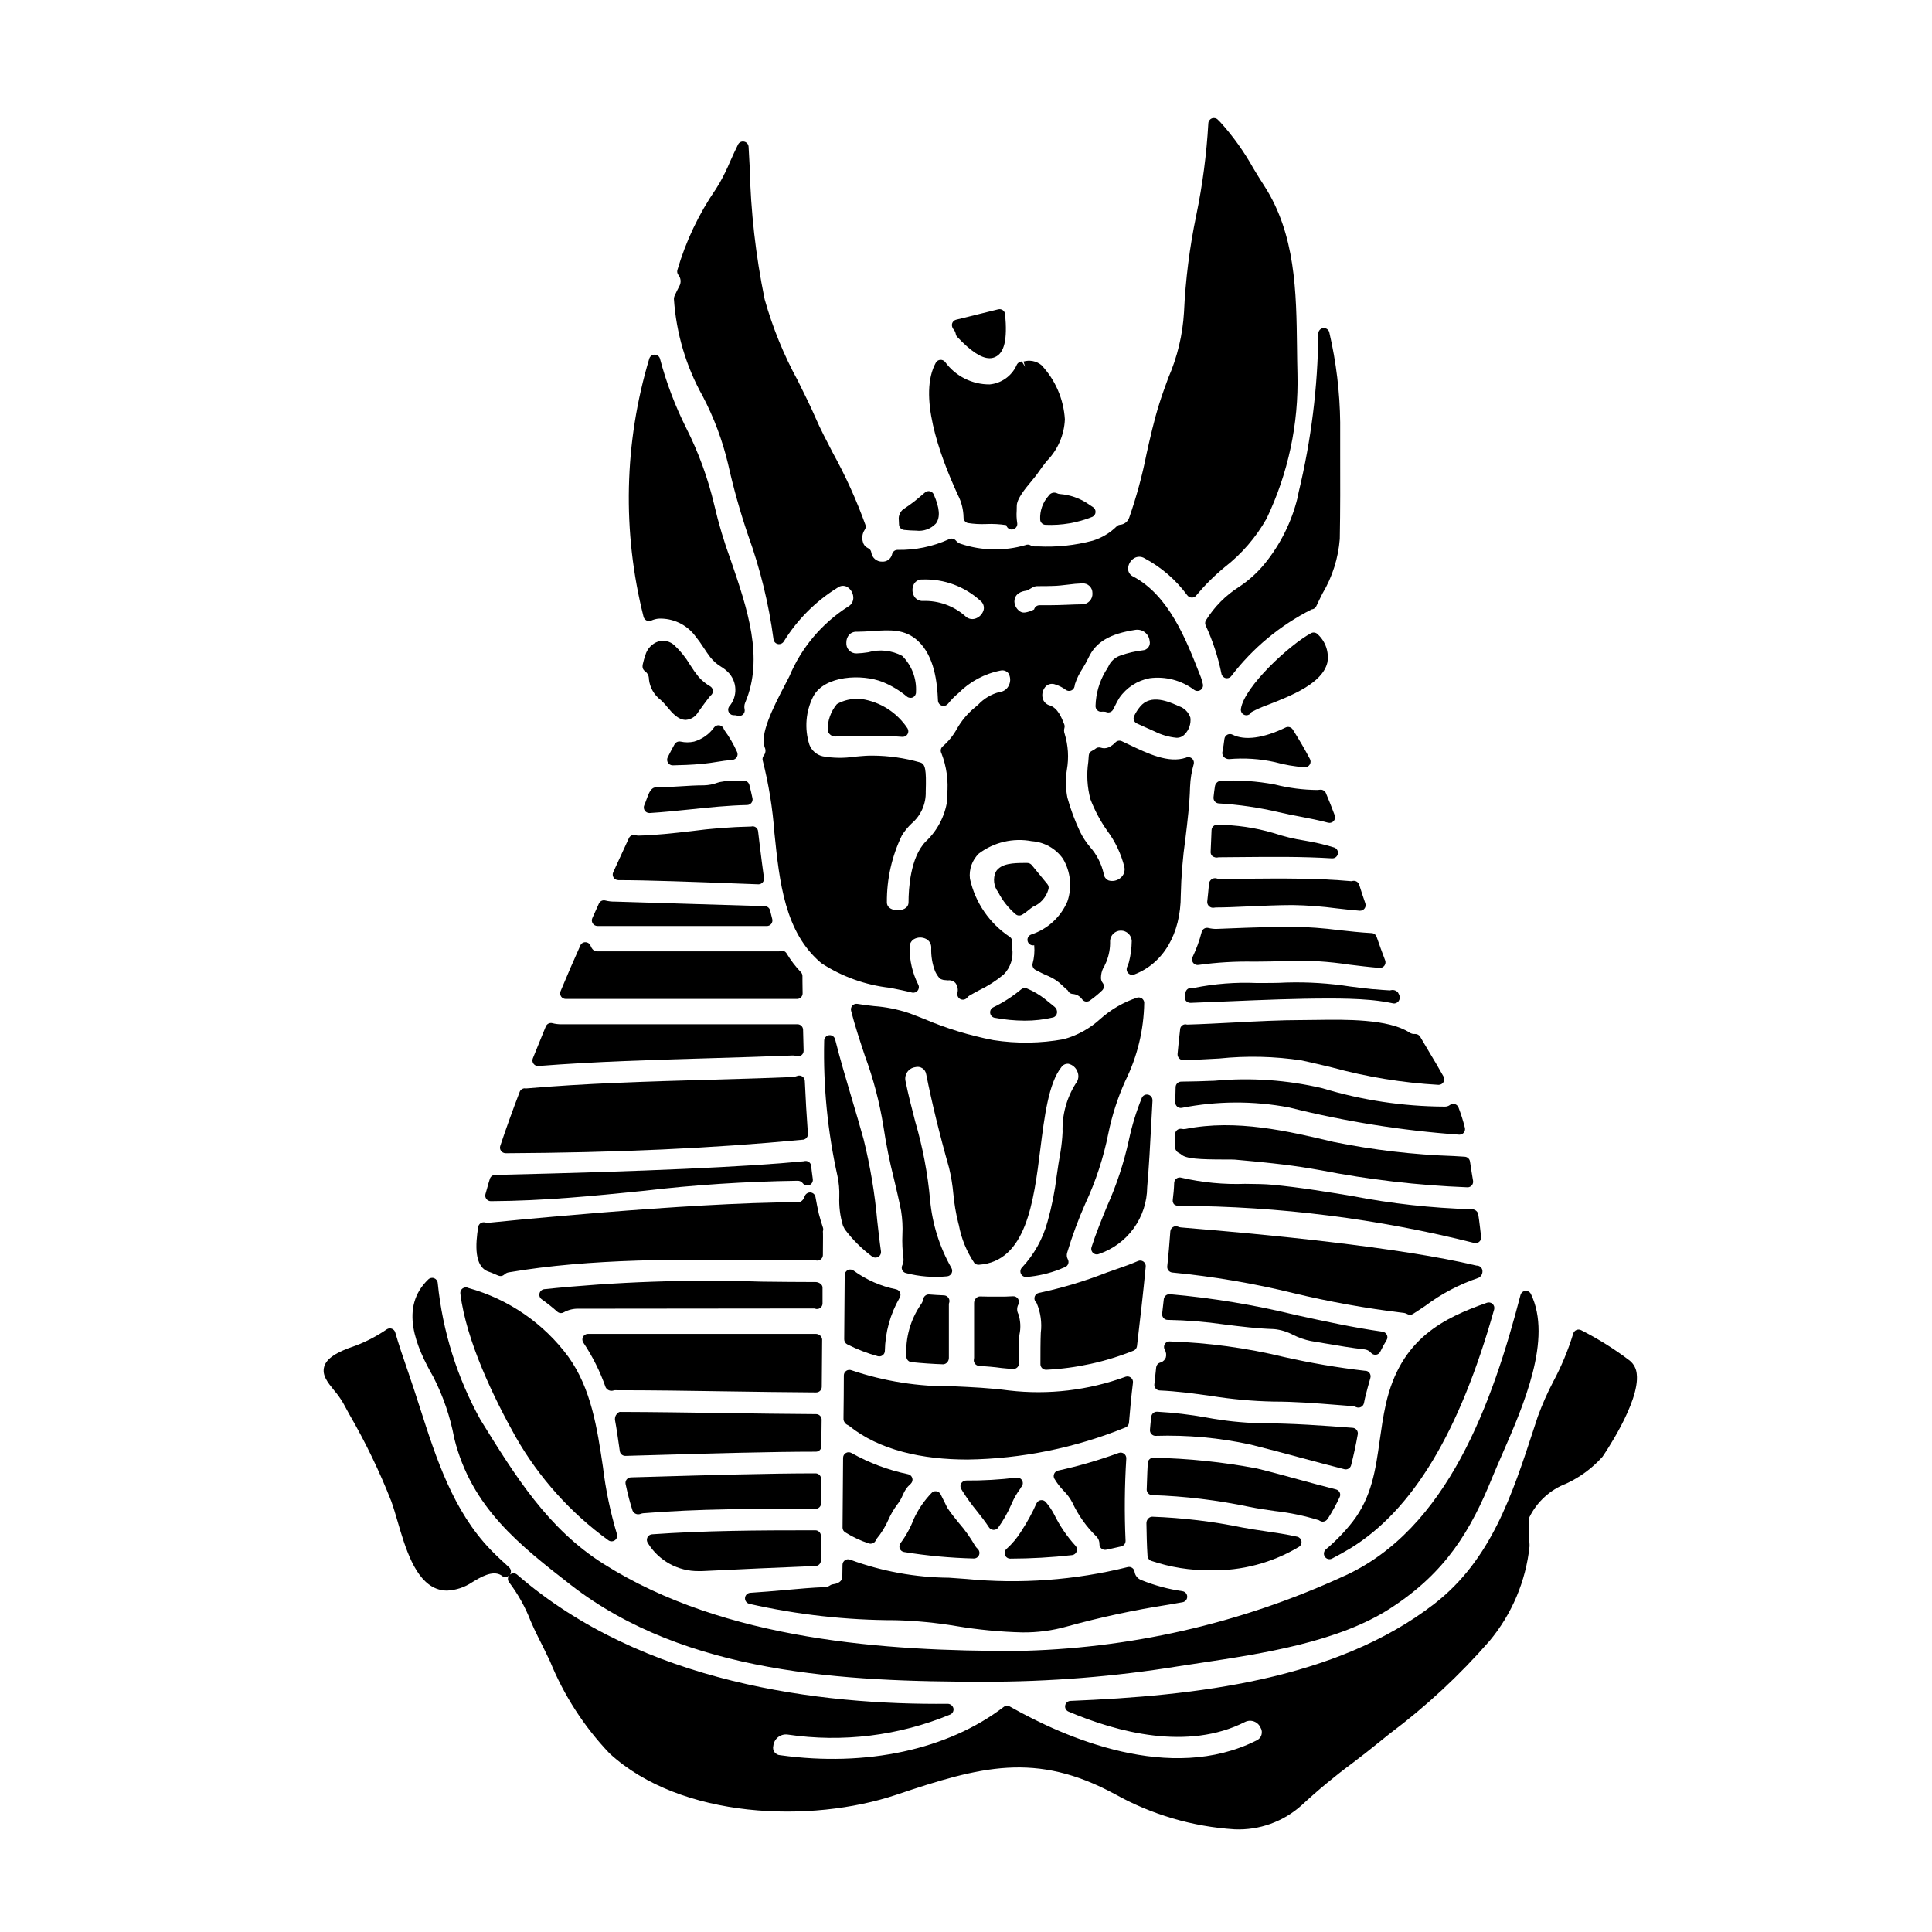 <?xml version="1.0" encoding="UTF-8"?>
<!-- Uploaded to: ICON Repo, www.iconrepo.com, Generator: ICON Repo Mixer Tools -->
<svg fill="#000000" width="800px" height="800px" version="1.1" viewBox="144 144 512 512" xmlns="http://www.w3.org/2000/svg">
 <g>
  <path d="m448.21 434.09c-0.703-0.137-1.398 0.258-1.645 0.926-1.461 3.602-2.602 7.328-3.406 11.129-1.324 6.055-3.273 11.961-5.816 17.613-1.426 3.492-2.902 7.086-4.078 10.746-0.145 0.449-0.066 0.941 0.211 1.32 0.277 0.383 0.723 0.609 1.195 0.609 0.203-0.004 0.406-0.047 0.594-0.129 3.691-1.262 6.902-3.637 9.188-6.801 2.281-3.164 3.527-6.961 3.562-10.863 0.496-5.656 0.789-11.316 1.074-16.781l0.332-6.102v-0.227l-0.004-0.004c-0.004-0.707-0.512-1.312-1.207-1.438z"/>
  <path d="m363.7 418.34c-0.738 0.098-1.293 0.73-1.285 1.477-0.27 12.043 0.914 24.074 3.523 35.836 0.387 1.797 0.547 3.637 0.484 5.473-0.109 2.559 0.207 5.113 0.938 7.57 0.09 0.25 0.207 0.492 0.344 0.723 0.055 0.156 0.133 0.301 0.234 0.434 2.043 2.715 4.469 5.121 7.195 7.148 0.254 0.184 0.559 0.281 0.871 0.281 0.266 0.004 0.527-0.07 0.758-0.207 0.508-0.305 0.785-0.883 0.707-1.469-0.395-2.707-0.68-5.41-0.992-8.109-0.648-7.242-1.848-14.426-3.59-21.488-0.961-3.5-2.019-7.086-3.094-10.691-1.539-5.203-3.148-10.578-4.477-15.883-0.184-0.719-0.879-1.188-1.617-1.094z"/>
  <path d="m488.25 553.92c0.5-0.324 0.754-0.914 0.648-1.496-0.102-0.586-0.547-1.051-1.121-1.184-2.781-0.625-5.688-1.051-8.492-1.465-2.035-0.301-4.043-0.594-5.945-0.957v0.004c-7.91-1.629-15.941-2.594-24.012-2.883-0.418 0.02-0.809 0.215-1.074 0.539-0.289 0.324-0.441 0.746-0.438 1.18 0.051 2.898 0.098 5.789 0.293 8.688 0.039 0.586 0.422 1.094 0.977 1.293 5.047 1.699 10.344 2.547 15.672 2.5 8.262 0.188 16.406-1.969 23.492-6.219z"/>
  <path d="m445.31 500.76c0.82-6.961 1.641-14.02 2.316-21.082h0.004c0.051-0.523-0.18-1.031-0.602-1.34-0.426-0.309-0.98-0.367-1.461-0.152-0.852 0.375-1.695 0.699-2.637 1.062-1.992 0.688-3.902 1.371-5.754 2.035-5.793 2.266-11.762 4.051-17.844 5.344-0.5 0.098-0.918 0.445-1.105 0.918-0.184 0.477-0.109 1.012 0.195 1.422 0.027 0.035 0.27 0.332 0.301 0.363 1.051 2.481 1.43 5.195 1.098 7.871-0.098 2.141-0.098 5.695-0.098 8.324 0 0.816 0.66 1.477 1.477 1.477h0.07c7.938-0.387 15.75-2.098 23.125-5.062 0.496-0.199 0.844-0.652 0.914-1.18z"/>
  <path d="m493.73 547.01c0.242 0.156 0.523 0.242 0.812 0.242 0.391 0 0.766-0.156 1.043-0.434 0.105-0.105 0.207-0.223 0.293-0.344 1.176-1.832 2.227-3.742 3.148-5.715 0.195-0.398 0.195-0.863 0-1.262-0.191-0.395-0.551-0.684-0.977-0.789-3.309-0.828-6.652-1.742-9.992-2.656-3.676-1.004-7.348-2.012-10.965-2.894-9.035-1.711-18.199-2.664-27.391-2.844-0.801-0.031-1.48 0.586-1.527 1.387-0.094 1.547-0.145 3.098-0.199 4.644l-0.082 2.34-0.004-0.004c-0.02 0.395 0.125 0.781 0.395 1.07 0.27 0.289 0.648 0.461 1.043 0.469 8.66 0.285 17.281 1.324 25.762 3.109 2.207 0.445 4.473 0.789 6.742 1.102 3.969 0.441 7.887 1.262 11.703 2.445z"/>
  <path d="m395.27 487.84c-0.27-0.34-0.672-0.543-1.105-0.559-1.332-0.043-2.66-0.141-3.938-0.234l0.004-0.004c-0.738-0.047-1.402 0.457-1.551 1.18-0.09 0.531-0.305 1.031-0.625 1.461-2.793 4.043-4.148 8.902-3.856 13.805-0.008 0.762 0.562 1.406 1.324 1.488 2.754 0.289 5.586 0.484 8.457 0.582h0.031c0.395-0.043 0.758-0.234 1.02-0.535 0.285-0.328 0.438-0.746 0.43-1.18v-14.328c0.023-0.059 0.113-0.395 0.129-0.453 0.082-0.434-0.035-0.883-0.32-1.223z"/>
  <path d="m413.79 488.19c-0.289-0.445-0.797-0.703-1.328-0.668-1.5 0.094-3.008 0.137-4.59 0.094-1.434 0-2.867 0-4.246-0.051-0.414 0.039-0.789 0.238-1.051 0.559-0.285 0.34-0.438 0.77-0.43 1.211v14.504c-0.039 0.215-0.066 0.434-0.082 0.656 0 0.773 0.598 1.418 1.371 1.473 1.992 0.141 3.984 0.285 6.043 0.574 0.984 0.098 2.023 0.195 3.016 0.246h0.074c0.395 0 0.773-0.16 1.051-0.441s0.43-0.664 0.426-1.062c-0.051-2.484-0.051-4.016 0-6.156 0-0.395 0.066-0.922 0.129-1.484v0.004c0.383-1.793 0.281-3.656-0.285-5.398-0.441-0.801-0.441-1.77 0-2.57 0.238-0.477 0.203-1.043-0.098-1.488z"/>
  <path d="m376.63 503.41c0.434 0.117 0.898 0.031 1.262-0.234 0.359-0.262 0.586-0.676 0.605-1.125 0.09-4.981 1.441-9.855 3.938-14.168 0.242-0.406 0.273-0.902 0.09-1.336-0.184-0.434-0.566-0.754-1.023-0.863-4.07-0.812-7.914-2.5-11.266-4.945-0.441-0.344-1.043-0.406-1.547-0.16s-0.824 0.754-0.832 1.312l-0.133 17.039c-0.008 0.555 0.297 1.066 0.789 1.328 2.59 1.324 5.312 2.379 8.117 3.152z"/>
  <path d="m492.82 414.29c-1.18 0-2.293 0.035-3.246 0.035-6.207 0-12.465 0.332-18.5 0.648-4.16 0.215-8.32 0.438-12.484 0.555v0.004c-0.418-0.145-0.879-0.078-1.242 0.168-0.363 0.25-0.59 0.656-0.609 1.098l-0.066 0.602c-0.219 1.969-0.438 3.938-0.609 5.902v0.004c-0.035 0.414 0.109 0.828 0.395 1.133 0.285 0.309 0.762 0.605 1.098 0.473 3.039-0.027 6.258-0.215 9.539-0.395 7.293-0.762 14.652-0.59 21.902 0.512 2.672 0.586 5.309 1.211 7.926 1.836 9.242 2.531 18.727 4.086 28.293 4.629h0.043c0.523 0 1.008-0.277 1.273-0.73 0.266-0.449 0.273-1.008 0.02-1.465-1.262-2.273-2.602-4.516-3.938-6.742-0.758-1.27-1.52-2.543-2.258-3.809-0.285-0.48-0.812-0.762-1.371-0.734-0.523 0.047-1.043-0.09-1.473-0.391-5.566-3.625-17.078-3.449-24.691-3.332z"/>
  <path d="m502.3 460.95c-6.902-1.137-14.035-2.312-21.074-2.973-1.938-0.191-4.367-0.219-7.18-0.246v-0.004c-5.699 0.211-11.402-0.336-16.961-1.621-0.438-0.141-0.918-0.062-1.293 0.207-0.383 0.27-0.617 0.711-0.625 1.18-0.047 1.543-0.188 3.039-0.375 4.492h0.004c-0.062 0.426 0.066 0.855 0.352 1.18 0.449 0.34 1.02 0.484 1.574 0.395 26.297 0.113 52.48 3.418 77.98 9.84 0.113 0.023 0.227 0.039 0.34 0.039 0.422 0 0.82-0.176 1.102-0.488 0.281-0.316 0.414-0.734 0.367-1.148l-0.309-2.648c-0.141-1.18-0.289-2.363-0.477-3.516-0.258-0.734-0.969-1.215-1.746-1.184-10.637-0.309-21.234-1.48-31.68-3.504z"/>
  <path d="m497.4 446.62c-12.066-2.859-25.75-6.106-39.211-3.441h-0.07c-0.312 0.07-0.641 0.062-0.953-0.02-0.43-0.078-0.875 0.035-1.219 0.312-0.34 0.277-0.539 0.695-0.539 1.137v3.543c0.086 0.625 0.48 1.164 1.055 1.434 0.191 0.074 0.371 0.184 0.527 0.32 1.25 1.18 4.789 1.375 11.762 1.375h0.043c1.145 0 2.047 0 2.441 0.031 6.66 0.605 13.547 1.238 20.359 2.398l2.277 0.395v-0.004c12.879 2.519 25.934 4.039 39.047 4.547 0.43 0.004 0.84-0.184 1.121-0.512 0.285-0.332 0.406-0.773 0.34-1.203l-0.133-0.789c-0.238-1.453-0.48-2.883-0.68-4.328h-0.004c-0.098-0.695-0.672-1.223-1.371-1.27l-2.902-0.18c-10.715-0.355-21.383-1.609-31.891-3.746z"/>
  <path d="m465.83 430.41c-2.996 0.109-5.953 0.219-8.809 0.23v0.004c-0.793 0.004-1.438 0.629-1.469 1.422-0.027 0.711-0.043 1.414-0.051 2.113l-0.047 1.902v-0.004c-0.02 0.453 0.172 0.891 0.516 1.184 0.336 0.293 0.793 0.414 1.23 0.328 9.371-1.844 19.004-1.883 28.387-0.113 14.789 3.715 29.875 6.133 45.086 7.219h0.105c0.453 0.004 0.883-0.207 1.164-0.562 0.277-0.359 0.375-0.828 0.266-1.266-0.453-1.832-1.02-3.633-1.699-5.394-0.164-0.422-0.508-0.742-0.941-0.879-0.43-0.125-0.898-0.055-1.27 0.199-0.434 0.336-0.977 0.504-1.523 0.465-10.949-0.051-21.836-1.691-32.316-4.863-9.371-2.207-19.039-2.875-28.629-1.984z"/>
  <path d="m511.26 516.14c-0.738 3.289-1.18 6.523-1.629 9.645-1.082 7.703-2.102 14.957-7.215 21.539-2.09 2.656-4.449 5.09-7.035 7.266-0.578 0.48-0.703 1.324-0.285 1.953 0.418 0.629 1.242 0.84 1.91 0.492 1.617-0.836 3.191-1.719 4.773-2.66 16.559-10.117 29.043-30.836 38.18-63.34h0.004c0.152-0.531-0.008-1.102-0.41-1.48-0.402-0.379-0.984-0.496-1.504-0.312-11.426 4.035-22.898 9.465-26.789 26.898z"/>
  <path d="m468.48 495c4.266 0.535 8.66 1.086 13.16 1.223h0.004c1.762 0.176 3.473 0.695 5.035 1.531 1.492 0.742 3.07 1.293 4.703 1.633 1.355 0.219 2.754 0.457 4.152 0.695 3.285 0.562 6.691 1.145 9.918 1.496 0.738 0.043 1.426 0.387 1.902 0.949 0.281 0.316 0.684 0.5 1.109 0.5 0.066 0.004 0.137 0.004 0.203 0 0.492-0.066 0.914-0.379 1.129-0.828 0.5-1.043 1.055-2.059 1.66-3.043 0.262-0.426 0.293-0.953 0.082-1.402-0.215-0.453-0.637-0.766-1.133-0.836-7.731-1.09-15.512-2.789-23.035-4.434l0.004 0.004c-10.969-2.684-22.129-4.527-33.379-5.512-0.785-0.043-1.469 0.523-1.574 1.301l-0.438 3.867v0.004c-0.043 0.418 0.09 0.836 0.371 1.148 0.277 0.312 0.68 0.488 1.098 0.488 5.031 0.09 10.051 0.496 15.027 1.215z"/>
  <path d="m449.1 519.42c-0.148 1.133-0.246 2.312-0.348 3.5-0.035 0.41 0.102 0.816 0.383 1.121 0.277 0.305 0.672 0.477 1.086 0.477 8.477-0.27 16.953 0.512 25.238 2.32 4.328 1.074 8.727 2.254 13.129 3.441 3.91 1.047 7.82 2.098 11.684 3.074 0.117 0.031 0.238 0.047 0.359 0.047 0.676 0 1.266-0.461 1.43-1.113 0.711-2.801 1.285-5.477 1.758-8.172h0.004c0.07-0.41-0.035-0.832-0.289-1.16s-0.637-0.535-1.051-0.566c-7.477-0.566-15.965-1.211-24.594-1.211v-0.004c-4.766-0.133-9.516-0.641-14.203-1.52-4.293-0.773-8.633-1.285-12.988-1.527h-0.145c-0.738 0.004-1.363 0.559-1.453 1.293z"/>
  <path d="m451.38 505.13c-0.543 0.191-0.93 0.68-0.984 1.254l-0.234 2.172c-0.086 0.789-0.176 1.547-0.246 2.316h-0.004c-0.043 0.402 0.086 0.809 0.355 1.109 0.266 0.309 0.645 0.492 1.051 0.508 4.531 0.191 9.098 0.824 13.516 1.43 5.5 0.887 11.055 1.395 16.625 1.516 5.746 0 11.055 0.422 16.68 0.867l4.328 0.34 0.004-0.004c0.32 0.035 0.633 0.125 0.922 0.266 0.191 0.082 0.398 0.125 0.605 0.125 0.234 0.004 0.469-0.055 0.676-0.16 0.406-0.203 0.695-0.578 0.789-1.02l0.277-1.348c0.434-1.766 0.91-3.543 1.434-5.348h-0.004c0.129-0.445 0.039-0.926-0.234-1.297-0.281-0.398-0.754-0.621-1.242-0.586-7.207-0.836-14.367-2.055-21.445-3.656-9.938-2.406-20.09-3.785-30.309-4.121-0.527-0.02-1.023 0.262-1.273 0.727-0.258 0.453-0.258 1.008 0 1.461 0.371 0.621 0.48 1.363 0.293 2.059-0.223 0.602-0.691 1.074-1.289 1.301z"/>
  <path d="m535.3 479.4c-20.652-4.945-57.105-8.391-76.996-10.004l-1.355-0.121c-0.254-0.016-0.504-0.078-0.738-0.188-0.438-0.188-0.938-0.156-1.348 0.09-0.41 0.246-0.676 0.676-0.715 1.152-0.234 3.125-0.477 6.199-0.816 9.273h0.004c-0.043 0.398 0.078 0.797 0.336 1.105 0.254 0.305 0.625 0.496 1.027 0.527 10.801 1.043 21.516 2.867 32.059 5.453 9.562 2.305 19.25 4.043 29.02 5.219 0.414 0.027 0.816 0.148 1.18 0.352 0.469 0.258 1.039 0.238 1.492-0.043 0.977-0.613 2.062-1.344 3.227-2.121 4.273-3.219 9.039-5.734 14.109-7.438 0.688-0.32 1.109-1.02 1.082-1.773-0.004-0.645-0.418-1.215-1.031-1.41-0.172-0.066-0.355-0.094-0.535-0.074z"/>
  <path d="m329.18 560.36h0.789c10.035-0.48 20.125-0.965 30.164-1.352h-0.004c0.793-0.027 1.418-0.68 1.418-1.469v-6.523c0-0.816-0.66-1.477-1.477-1.477-15.43 0-29.336 0.082-43.27 1.066h0.004c-0.527 0.035-0.996 0.352-1.227 0.824-0.23 0.477-0.191 1.039 0.102 1.477 2.871 4.691 8 7.523 13.5 7.453z"/>
  <path d="m443.19 521.03c0.293-3.543 0.625-7.106 1.055-10.609 0.066-0.504-0.137-1.008-0.535-1.324-0.395-0.32-0.922-0.414-1.402-0.254-9.879 3.613-20.461 4.863-30.906 3.652-4.973-0.668-9.969-0.898-14.805-1.113-9.16 0.125-18.273-1.312-26.949-4.25-0.453-0.18-0.969-0.125-1.375 0.148s-0.648 0.73-0.648 1.223c0 3.664-0.043 7.324-0.086 10.953v0.715c0.074 0.641 0.48 1.191 1.066 1.457l0.348 0.188c8.117 6.559 19.547 8.973 31.395 8.973l-0.004 0.004c14.398-0.195 28.633-3.082 41.965-8.523 0.5-0.215 0.84-0.695 0.883-1.238z"/>
  <path d="m342.6 569.04c12.703 2.875 25.691 4.328 38.719 4.328 5.434 0.145 10.848 0.672 16.207 1.574 5.727 0.957 11.512 1.512 17.316 1.66 4.031 0.055 8.051-0.473 11.926-1.574 8.855-2.441 17.84-4.371 26.918-5.777l3.727-0.652c0.711-0.129 1.223-0.754 1.211-1.477-0.012-0.723-0.543-1.332-1.258-1.438-3.75-0.539-7.422-1.535-10.93-2.957-0.965-0.363-1.648-1.23-1.777-2.254-0.07-0.406-0.305-0.762-0.652-0.988-0.344-0.223-0.766-0.293-1.164-0.191-13.965 3.469-28.418 4.535-42.738 3.148-1.469-0.113-3.004-0.219-4.578-0.328-8.93-0.074-17.781-1.684-26.168-4.758-0.457-0.211-0.992-0.172-1.41 0.102-0.426 0.273-0.68 0.738-0.68 1.242l-0.047 3.043c0 1.727-1.902 2.047-2.481 2.106-0.25 0.023-0.488 0.109-0.695 0.25-0.449 0.32-0.98 0.496-1.531 0.512-3.148 0.109-6.691 0.426-10.426 0.762-2.992 0.266-6.113 0.543-9.262 0.734v0.004c-0.734 0.043-1.328 0.617-1.391 1.348-0.062 0.734 0.426 1.402 1.141 1.566z"/>
  <path d="m360.04 490.83c0.449 0.152 0.945 0.074 1.328-0.203 0.387-0.277 0.613-0.723 0.613-1.195v-4.246c0-0.816-0.996-1.43-1.812-1.43-4.691 0-9.562-0.055-14.562-0.113-19.152-0.637-38.328 0.035-57.391 2.008-0.602 0.078-1.098 0.52-1.242 1.109-0.148 0.59 0.082 1.211 0.578 1.562 1.434 1.012 2.809 2.106 4.117 3.273 0.27 0.25 0.617 0.387 0.984 0.395 0.262 0 0.52-0.07 0.742-0.207 1.219-0.672 2.598-1.004 3.988-0.957l62.422-0.062z"/>
  <path d="m304.5 511.65c0.387 0.738 1.242 1.098 2.043 0.855 0.113-0.039 0.23-0.066 0.348-0.078 0.055 0.004 0.109 0.004 0.164 0 9.859 0 19.703 0.145 29.547 0.301 7.894 0.117 15.793 0.234 23.699 0.281v-0.004c0.809 0 1.465-0.648 1.477-1.457l0.051-6.43c0-2.106 0.023-4.16 0.047-6.168v-0.004c-0.039-0.402-0.238-0.773-0.547-1.031-0.328-0.277-0.75-0.43-1.184-0.418h-60.336c-0.547 0.004-1.047 0.305-1.305 0.785-0.254 0.484-0.223 1.066 0.082 1.52 2.461 3.684 4.449 7.664 5.914 11.848z"/>
  <path d="m406.41 412.5c0.098 0.617 0.566 1.105 1.18 1.227 2.617 0.492 5.273 0.746 7.938 0.762 2.57 0.012 5.137-0.281 7.637-0.875 0.527-0.191 0.898-0.668 0.957-1.223 0.066-0.605-0.18-1.199-0.656-1.574-0.871-0.695-1.746-1.398-2.695-2.18v-0.004c-1.426-1.086-2.984-1.988-4.633-2.688-0.535-0.219-1.152-0.105-1.574 0.289-2.269 1.879-4.754 3.473-7.41 4.75-0.539 0.301-0.836 0.902-0.742 1.516z"/>
  <path d="m308.12 527.63 0.133 0.926v-0.004c0.105 0.73 0.727 1.27 1.461 1.27h0.039l7.711-0.219c15.258-0.438 31.031-0.891 42.758-0.891 0.812 0 1.473-0.66 1.473-1.477 0-2.305 0-4.664 0.047-6.969l0.004-0.004c0.008-0.395-0.145-0.777-0.418-1.062-0.277-0.281-0.656-0.441-1.051-0.441-8.117-0.043-16.23-0.164-24.344-0.285-9.215-0.137-18.422-0.273-27.613-0.301-0.441 0-0.789 0.484-1.066 0.828h-0.004c-0.262 0.457-0.348 0.992-0.238 1.508 0.383 2.019 0.73 4.461 1.109 7.121z"/>
  <path d="m311.64 544.35c0.168 0.383 0.484 0.684 0.875 0.84 0.191 0.082 0.398 0.121 0.605 0.117 0.23 0 0.457-0.043 0.672-0.121 0.199-0.082 0.41-0.133 0.625-0.16 14.609-1.203 29.598-1.18 44.082-1.18h1.633c0.816 0 1.477-0.66 1.477-1.477v-6.441c0-0.816-0.66-1.477-1.477-1.477-12.055 0-28.207 0.465-43.824 0.918l-5.117 0.145h0.004c-0.441 0.012-0.855 0.219-1.125 0.566-0.27 0.352-0.371 0.801-0.273 1.23 0.621 2.898 1.199 5.07 1.844 7.039z"/>
  <path d="m407.27 549.43h0.078c0.445 0 0.863-0.199 1.145-0.543 1.352-1.879 2.5-3.891 3.43-6.012l0.191-0.414c0.59-1.398 1.348-2.719 2.258-3.934 0.039-0.043 0.207-0.375 0.238-0.422h0.004c0.449-0.441 0.57-1.121 0.297-1.691-0.273-0.57-0.879-0.902-1.504-0.828-4.441 0.539-8.91 0.797-13.383 0.766-0.527 0.02-1.012 0.297-1.297 0.742-0.27 0.461-0.27 1.031 0 1.492l0.438 0.73c1.145 1.797 2.394 3.523 3.746 5.164 1.094 1.383 2.223 2.805 3.18 4.285v0.004c0.266 0.395 0.703 0.641 1.18 0.66z"/>
  <path d="m384.2 538.44c0.27-0.348 0.562-0.668 0.887-0.961l0.316-0.312h-0.004c0.383-0.383 0.523-0.941 0.371-1.457-0.152-0.52-0.574-0.91-1.102-1.027-5.269-1.09-10.336-2.988-15.023-5.629-0.453-0.262-1.016-0.262-1.473-0.004-0.457 0.262-0.738 0.742-0.742 1.27l-0.145 18.543h-0.004c0.02 0.574 0.363 1.086 0.887 1.32 1.902 1.195 3.945 2.144 6.086 2.832 0.156 0.055 0.324 0.082 0.492 0.082 0.559 0 1.07-0.316 1.32-0.816l0.203-0.438 0.004 0.004c1.309-1.559 2.383-3.301 3.191-5.168 0.613-1.398 1.387-2.719 2.301-3.938 0.602-0.77 1.098-1.613 1.469-2.516 0.262-0.625 0.586-1.223 0.965-1.785z"/>
  <path d="m411.73 557.05c5.477-0.012 10.945-0.32 16.383-0.93 0.547-0.066 1.012-0.43 1.207-0.941 0.195-0.516 0.09-1.098-0.277-1.508-2.269-2.484-4.18-5.281-5.664-8.301-0.605-1.176-1.344-2.273-2.203-3.273-0.32-0.398-0.824-0.605-1.332-0.543-0.508 0.062-0.945 0.383-1.16 0.844-1.137 2.555-2.477 5.012-4.008 7.348-1.074 1.75-2.391 3.332-3.918 4.707-0.469 0.398-0.637 1.051-0.426 1.629 0.215 0.582 0.766 0.965 1.383 0.969z"/>
  <path d="m441.88 529.24c-0.402-0.293-0.922-0.367-1.391-0.203-5.254 1.918-10.629 3.484-16.09 4.68-0.453 0.102-0.836 0.406-1.027 0.828-0.195 0.422-0.176 0.91 0.047 1.32 0.688 1.152 1.508 2.223 2.441 3.191 0.938 0.93 1.727 1.996 2.336 3.168 1.566 3.356 3.727 6.402 6.383 8.984 0.512 0.527 0.797 1.234 0.785 1.969-0.02 0.402 0.129 0.797 0.406 1.086 0.277 0.293 0.664 0.457 1.066 0.457 0.09 0 0.184-0.008 0.27-0.023 0.824-0.152 1.641-0.344 2.473-0.535l1.527-0.344c0.711-0.145 1.211-0.785 1.18-1.512-0.324-7.269-0.258-14.551 0.195-21.812 0.02-0.492-0.207-0.961-0.602-1.254z"/>
  <path d="m383.58 555.3c6.109 0.992 12.277 1.562 18.465 1.715h0.039c0.598 0 1.137-0.359 1.367-0.914 0.227-0.551 0.098-1.188-0.324-1.609-0.297-0.27-0.551-0.574-0.762-0.914-1.215-2.125-2.641-4.125-4.25-5.969-1.031-1.262-2.102-2.574-2.984-3.91-0.168-0.277-0.418-0.789-0.707-1.398-0.359-0.742-0.789-1.602-1.18-2.363v0.008c-0.238-0.422-0.664-0.703-1.145-0.754-0.48-0.062-0.961 0.129-1.27 0.504-1.926 2-3.504 4.309-4.66 6.832-0.875 2.305-2.07 4.473-3.543 6.445-0.301 0.414-0.363 0.949-0.172 1.426 0.191 0.473 0.613 0.812 1.117 0.898z"/>
  <path d="m384.88 412.48c-3.004-1.008-6.121-1.633-9.285-1.859-1.477-0.168-2.941-0.336-4.359-0.582-0.492-0.09-1 0.078-1.34 0.449-0.34 0.367-0.469 0.879-0.348 1.367 1.012 4.012 2.363 8.012 3.633 11.875 2.246 6.059 3.898 12.328 4.926 18.711 0.707 4.742 1.652 9.449 2.832 14.098 0.664 2.812 1.328 5.621 1.875 8.402h-0.004c0.332 2.07 0.445 4.168 0.336 6.258-0.094 2.106 0 4.211 0.281 6.301 0.074 0.637-0.039 1.281-0.328 1.852-0.176 0.391-0.176 0.84 0 1.234 0.188 0.387 0.535 0.676 0.953 0.785 3.566 0.934 7.273 1.227 10.945 0.867 0.508-0.047 0.957-0.352 1.184-0.809 0.23-0.453 0.207-0.996-0.059-1.434-3.121-5.5-5.039-11.605-5.629-17.902-0.629-7.078-1.957-14.074-3.957-20.895-0.91-3.523-1.859-7.168-2.582-10.789-0.156-0.82 0.031-1.668 0.516-2.348 0.488-0.68 1.23-1.129 2.059-1.246 0.641-0.188 1.336-0.086 1.898 0.281 0.562 0.363 0.938 0.953 1.031 1.617 1.508 7.555 3.543 15.91 6.059 24.797 0.547 2.269 0.926 4.574 1.133 6.902 0.234 2.555 0.66 5.09 1.277 7.582l0.188 0.715v0.004c0.668 3.578 2.062 6.981 4.098 10 0.305 0.32 0.738 0.488 1.18 0.461 12.559-0.812 14.562-16.684 16.312-30.699 1.078-8.574 2.191-17.445 5.559-21.648 0.414-0.648 1.16-0.996 1.922-0.906 1.094 0.27 1.984 1.066 2.363 2.129 0.434 1.047 0.25 2.246-0.477 3.113-2.418 3.836-3.629 8.309-3.477 12.84-0.082 1.738-0.262 3.473-0.539 5.195-0.395 2.094-0.699 4.211-1.008 6.328-0.492 4.125-1.305 8.203-2.434 12.203-1.227 4.547-3.551 8.723-6.769 12.164-0.422 0.422-0.547 1.059-0.316 1.609 0.227 0.551 0.766 0.91 1.359 0.91 0.051 0.004 0.098 0.004 0.148 0 3.019-0.25 5.988-0.934 8.816-2.031 0.352-0.172 0.727-0.32 1.387-0.574h-0.004c0.391-0.156 0.695-0.469 0.84-0.859 0.145-0.395 0.117-0.828-0.078-1.199-0.312-0.555-0.375-1.215-0.172-1.816 1.328-4.426 2.934-8.766 4.809-12.992 2.769-5.926 4.812-12.164 6.09-18.578 0.973-4.769 2.469-9.41 4.461-13.848 3.223-6.481 4.945-13.602 5.047-20.836-0.035-0.426-0.254-0.82-0.602-1.074-0.352-0.25-0.793-0.34-1.211-0.238-3.606 1.18-6.93 3.09-9.762 5.609-2.781 2.562-6.137 4.426-9.785 5.426-6.141 1.117-12.426 1.199-18.59 0.246-6.32-1.219-12.488-3.106-18.406-5.629-1.289-0.504-2.621-1.035-3.996-1.539z"/>
  <path d="m416.53 385.23c0.43-0.344 0.863-0.691 1.18-0.902 2.019-0.824 3.543-2.535 4.129-4.637 0.152-0.477 0.051-1-0.273-1.387l-4.156-5.07c-0.297-0.34-0.727-0.535-1.18-0.535h-0.945c-2.559 0.023-6.059 0.055-7.402 2.363v-0.004c-0.785 1.77-0.543 3.828 0.637 5.367 1.152 2.242 2.731 4.238 4.648 5.875 0.266 0.215 0.594 0.332 0.934 0.332 0.277 0.004 0.551-0.07 0.785-0.215 0.574-0.359 1.121-0.758 1.645-1.188z"/>
  <path d="m316.09 359.46h0.074c3.637-0.227 7.258-0.602 10.883-0.977 4.887-0.512 9.945-1.035 14.957-1.145 0.441-0.012 0.852-0.215 1.125-0.559s0.379-0.789 0.289-1.219c-0.242-1.18-0.539-2.402-0.836-3.582-0.117-0.434-0.422-0.785-0.832-0.965-0.324-0.148-0.691-0.172-1.035-0.074-2.008-0.191-4.035-0.086-6.012 0.32l-0.695 0.203v0.004c-1.086 0.395-2.227 0.613-3.383 0.648-2.184 0-4.328 0.137-6.481 0.273-2.07 0.129-4.133 0.262-6.223 0.262-1.422 0-1.945 1.441-2.606 3.262-0.188 0.523-0.375 1.043-0.566 1.453l0.004-0.004c-0.215 0.457-0.18 0.992 0.094 1.418 0.273 0.426 0.742 0.68 1.246 0.68z"/>
  <path d="m307.83 377.25c7.926 0 20.109 0.461 31.883 0.91l5.231 0.195h0.055c0.43 0 0.836-0.184 1.117-0.508 0.281-0.32 0.406-0.75 0.348-1.176-0.395-2.754-0.73-5.512-1.078-8.289l-0.488-4.098c-0.039-0.422-0.266-0.805-0.617-1.047-0.352-0.238-0.793-0.312-1.203-0.195-5.332 0.113-10.656 0.523-15.945 1.227-4.598 0.531-9.352 1.074-14.02 1.18l-0.004 0.004c-0.254-0.02-0.508-0.07-0.754-0.152-0.688-0.168-1.398 0.176-1.695 0.82l-4.148 9.023v0.004c-0.215 0.453-0.18 0.988 0.094 1.414 0.27 0.422 0.738 0.68 1.242 0.68z"/>
  <path d="m286.58 426.5h0.109c15.055-1.18 30.484-1.625 45.41-2.062 7.367-0.219 14.738-0.438 22.043-0.73 0.301 0 0.602 0.055 0.887 0.16 0.453 0.152 0.957 0.07 1.344-0.215 0.387-0.285 0.609-0.738 0.594-1.219l-0.141-5.559c-0.023-0.797-0.676-1.434-1.477-1.434h-62.781c-0.746-0.004-1.484-0.105-2.203-0.297-0.711-0.176-1.445 0.199-1.723 0.879l-1.02 2.496c-0.82 2-1.629 3.984-2.418 5.965v-0.004c-0.18 0.457-0.125 0.973 0.152 1.375 0.273 0.406 0.734 0.648 1.223 0.648z"/>
  <path d="m327.94 340.53c-1.172 0.262-2.391 0.262-3.566 0-0.629-0.137-1.277 0.148-1.602 0.707-0.395 0.691-1.035 1.871-1.828 3.453h0.004c-0.227 0.457-0.203 0.996 0.066 1.434 0.266 0.434 0.738 0.699 1.25 0.703h0.031c2.109-0.043 4.914-0.125 7.836-0.395 1.488-0.141 2.727-0.34 3.938-0.535 1.207-0.195 2.523-0.395 4.043-0.527 0.48-0.039 0.914-0.312 1.156-0.73 0.242-0.414 0.266-0.926 0.062-1.363-0.926-2.07-2.07-4.031-3.418-5.856-0.074-0.199-0.16-0.391-0.27-0.574-0.258-0.387-0.688-0.629-1.152-0.652-0.465-0.02-0.91 0.176-1.211 0.531-1.305 1.828-3.184 3.168-5.34 3.805z"/>
  <path d="m293.92 408.73h61.324c0.395-0.004 0.77-0.164 1.043-0.449 0.277-0.281 0.426-0.664 0.418-1.055-0.047-2.496-0.047-4.082-0.047-4.559 0.004-0.375-0.137-0.738-0.395-1.012-1.453-1.52-2.731-3.199-3.809-5.004-0.324-0.531-0.945-0.809-1.555-0.695-0.137 0.047-0.266 0.102-0.395 0.164h-48.277c-0.754 0-1.332-0.5-1.715-1.48-0.219-0.551-0.746-0.918-1.34-0.938-0.598-0.031-1.148 0.32-1.379 0.871-1.789 3.973-3.543 8.047-5.234 12.109v0.004c-0.191 0.453-0.141 0.973 0.133 1.383 0.273 0.41 0.734 0.656 1.227 0.66z"/>
  <path d="m302.32 389.41h44.902c0.457 0 0.887-0.207 1.164-0.566 0.281-0.359 0.379-0.828 0.27-1.266l-0.578-2.316v-0.004c-0.16-0.637-0.727-1.094-1.387-1.113-13.859-0.438-39.598-1.207-39.641-1.207h0.004c-0.879 0.02-1.754-0.074-2.602-0.285-0.695-0.199-1.43 0.133-1.734 0.789-0.543 1.18-1.078 2.363-1.75 3.883v-0.004c-0.199 0.457-0.156 0.984 0.113 1.402 0.273 0.418 0.738 0.672 1.238 0.672z"/>
  <path d="m456.4 331.14c-2.598-1.18-7.422-3.332-10.258 0.121v0.004c-0.625 0.75-1.156 1.578-1.574 2.461-0.18 0.355-0.207 0.77-0.074 1.148 0.137 0.375 0.422 0.684 0.785 0.848 0.949 0.441 1.898 0.867 2.863 1.297l1.84 0.816-0.004-0.004c1.793 0.91 3.738 1.48 5.734 1.68 0.855 0.059 1.691-0.285 2.258-0.926 1.137-1.16 1.688-2.773 1.496-4.387-0.477-1.449-1.617-2.586-3.066-3.059z"/>
  <path d="m315.34 308.43c0.391 0.191 0.848 0.203 1.246 0.027 0.602-0.262 1.234-0.434 1.887-0.512 3.84-0.18 7.519 1.562 9.812 4.644 0.785 0.98 1.516 2 2.191 3.059 0.57 0.863 1.145 1.719 1.75 2.512 0.805 1.023 1.785 1.887 2.902 2.551 0.652 0.398 1.258 0.871 1.805 1.406 2.488 2.5 2.609 6.504 0.273 9.152-0.309 0.477-0.316 1.086-0.02 1.57s0.844 0.758 1.41 0.699c0.293-0.012 0.59 0.035 0.863 0.137 0.141 0.043 0.285 0.066 0.43 0.062 0.363 0 0.711-0.133 0.98-0.367 0.383-0.344 0.562-0.859 0.473-1.363-0.152-0.605-0.102-1.25 0.148-1.824 5.039-11.809 0.535-24.969-3.816-37.691v0.004c-1.773-4.82-3.246-9.742-4.402-14.746-1.668-7.062-4.168-13.898-7.445-20.371-2.922-5.828-5.238-11.941-6.906-18.246-0.148-0.652-0.715-1.125-1.383-1.148-0.668-0.02-1.266 0.402-1.469 1.039-6.688 22.254-7.215 45.902-1.52 68.43 0.105 0.43 0.395 0.785 0.789 0.977z"/>
  <path d="m329.15 323.39c-0.828-1.027-1.59-2.102-2.289-3.223-1.137-1.918-2.539-3.668-4.172-5.188-1.145-1.039-2.742-1.414-4.227-0.988-1.699 0.578-2.996 1.965-3.457 3.699-0.242 0.684-0.441 1.379-0.598 2.086-0.094 0.281-0.137 0.574-0.129 0.871 0 0.465 0.219 0.902 0.59 1.18 0.719 0.488 1.133 1.312 1.102 2.18 0.238 2.191 1.379 4.188 3.148 5.508 0.477 0.445 0.93 0.918 1.355 1.414l0.324 0.395c1.359 1.617 2.891 3.449 4.914 3.449h0.137l-0.004-0.004c1.324-0.129 2.504-0.887 3.168-2.039 0.312-0.461 2.707-3.754 3.297-4.398l0.004 0.004c0.266-0.195 0.465-0.469 0.559-0.789 0.18-0.633-0.086-1.312-0.652-1.656-1.148-0.664-2.184-1.508-3.07-2.5z"/>
  <path d="m274.08 462.32c14.195-0.074 27.43-1.414 40.23-2.711 13.617-1.605 27.312-2.504 41.023-2.695 0.578-0.027 1.125 0.242 1.461 0.711 0.414 0.512 1.121 0.688 1.727 0.426 0.605-0.258 0.965-0.891 0.883-1.543l-0.137-1.035c-0.109-0.812-0.219-1.641-0.289-2.473-0.039-0.445-0.285-0.852-0.664-1.094-0.383-0.25-0.855-0.305-1.289-0.156-15.398 1.488-42.352 2.691-80.117 3.574l-1.711 0.039c-0.625 0.016-1.176 0.422-1.371 1.02-0.277 0.855-0.516 1.707-0.746 2.547l-0.426 1.5c-0.133 0.445-0.043 0.926 0.234 1.301 0.277 0.371 0.719 0.59 1.184 0.59z"/>
  <path d="m264.36 525.07 0.02 0.09c4.551 18.395 17.371 28.34 30.945 38.91 30.449 23.617 72.484 25.609 109.5 25.609 17.285 0.023 34.539-1.355 51.602-4.121l5.606-0.852c16.387-2.469 36.781-5.535 50.648-14.629 14.488-9.445 21.043-20.348 26.922-34.859 0.707-1.734 1.574-3.684 2.481-5.785 5.637-12.906 13.383-30.582 7.625-42.508l-0.004-0.004c-0.27-0.555-0.855-0.887-1.469-0.824-0.613 0.059-1.129 0.496-1.285 1.09-7.34 28.262-19.312 62.25-46.98 74.578-27.312 12.539-56.934 19.27-86.984 19.766-33.809 0-76.754-2.625-109.06-23.098-14.695-9.262-23.344-23.223-32.555-38.105v0.004c-6.223-11.199-10.09-23.547-11.367-36.293-0.031-0.578-0.398-1.082-0.934-1.293-0.539-0.215-1.152-0.09-1.566 0.309-7.711 7.406-3.309 17.75 1.383 25.938l-0.004 0.004c2.59 5.066 4.434 10.48 5.481 16.074z"/>
  <path d="m577.76 508.18c-0.102-1.402-0.773-2.707-1.863-3.598-4.039-3.066-8.344-5.766-12.867-8.062-0.398-0.207-0.871-0.227-1.285-0.043-0.414 0.184-0.723 0.543-0.836 0.98-1.348 4.394-3.117 8.648-5.289 12.703-1.57 2.996-2.941 6.094-4.098 9.273l-0.926 2.824c-5.902 18.066-11.469 35.129-26.484 46.781-26.184 20.254-63.449 24.367-96.434 25.719-0.691 0.023-1.27 0.527-1.395 1.207s0.238 1.355 0.875 1.625c12.965 5.512 31.609 10.445 46.777 2.754 0.738-0.371 1.602-0.422 2.379-0.137 0.777 0.281 1.406 0.871 1.738 1.629 0.359 0.582 0.449 1.289 0.246 1.941-0.199 0.652-0.676 1.184-1.297 1.461-22.855 11.5-50.773-0.695-65.387-8.992-0.516-0.297-1.156-0.25-1.625 0.113-14.777 11.305-36.367 15.969-59.207 12.793v-0.004c-0.602-0.016-1.16-0.305-1.52-0.789-0.363-0.484-0.48-1.102-0.324-1.684 0.09-0.902 0.539-1.727 1.246-2.293 0.707-0.562 1.609-0.82 2.508-0.707 14.594 2.168 29.5 0.336 43.133-5.305 0.637-0.285 0.988-0.98 0.84-1.664-0.18-0.664-0.766-1.141-1.457-1.18-33.758 0.355-80.852-5.285-114.18-34.242-0.551-0.469-1.367-0.457-1.906 0.027 0.434-0.602 0.352-1.43-0.191-1.934-1.668-1.523-3.336-3.051-4.902-4.668-9.988-10.371-14.43-24.211-18.727-37.594-0.969-3.012-1.934-6.019-2.961-8.984-1.551-4.5-2.715-7.922-3.598-11.02-0.125-0.449-0.457-0.812-0.891-0.977-0.434-0.164-0.922-0.117-1.316 0.129-2.562 1.762-5.324 3.215-8.227 4.328-5.25 1.75-7.762 3.422-8.387 5.578-0.656 2.266 0.91 4.191 2.57 6.231h-0.004c0.914 1.051 1.727 2.184 2.434 3.383l1.66 3.051c4.273 7.367 7.981 15.047 11.094 22.973 0.559 1.516 1.094 3.348 1.668 5.309 2.039 6.969 4.574 15.645 10.285 17.879 0.906 0.352 1.875 0.535 2.848 0.531 2.359-0.113 4.641-0.863 6.602-2.176 2.277-1.383 5.406-3.273 7.695-1.918 0.043 0.035 0.305 0.234 0.352 0.27 0.598 0.375 1.379 0.27 1.852-0.254-0.492 0.543-0.5 1.367-0.023 1.922 2.359 3.133 4.269 6.574 5.68 10.234 0.676 1.531 1.316 2.965 1.934 4.156 1.078 2.098 2.117 4.266 3.172 6.453 3.684 9.07 9.039 17.367 15.793 24.457 18.895 17.363 53.324 18.598 76.117 10.93 22.199-7.477 36.863-11.465 57.789-0.145v-0.004c9.742 5.449 20.586 8.637 31.723 9.34 6.543 0.289 12.938-2.008 17.801-6.391 4.301-3.992 8.82-7.738 13.543-11.227 2.363-1.801 4.703-3.609 7.027-5.512l2.699-2.176v0.004c9.668-7.246 18.547-15.488 26.484-24.594 5.953-7.133 9.652-15.871 10.629-25.113 0-0.188 0-0.762-0.07-1.547-0.234-2.023-0.234-4.07 0-6.094 2.016-4.141 5.535-7.356 9.84-8.992 3.633-1.688 6.887-4.098 9.555-7.086 0.082-0.105 9.957-14.379 9.086-21.887z"/>
  <path d="m273.59 481.04c0.496 0.168 0.988 0.363 1.465 0.586 0.348 0.152 0.695 0.309 1.051 0.449v-0.004c0.52 0.203 1.109 0.094 1.527-0.281 0.32-0.32 0.734-0.531 1.18-0.605 21.754-3.723 46.051-3.477 67.469-3.258 4.805 0.047 9.445 0.094 13.867 0.098h-0.004c0.152 0.02 0.305 0.035 0.453 0.043 0.809-0.004 1.465-0.652 1.477-1.461 0.043-3.824 0.047-6.231 0-6.266 0.055-0.18 0.082-0.367 0.09-0.555 0-0.156-0.023-0.309-0.07-0.453-0.395-1.18-0.754-2.363-1.082-3.613-0.32-1.316-0.59-2.805-0.902-4.508-0.121-0.664-0.676-1.16-1.348-1.203-0.668-0.031-1.277 0.375-1.504 1.004-0.531 1.598-1.574 1.598-1.93 1.598-28.734 0-81.703 5.406-82.086 5.457v-0.004c-0.133-0.004-0.262-0.023-0.395-0.055l-0.484-0.078h0.004c-0.793-0.102-1.52 0.449-1.645 1.238-0.695 4.488-1.176 10.605 2.867 11.871z"/>
  <path d="m336.95 266.98c1.434 6.418 3.219 12.754 5.344 18.977 3.195 8.875 5.438 18.062 6.691 27.414 0.059 0.629 0.508 1.148 1.121 1.297 0.613 0.141 1.25-0.117 1.594-0.645 3.586-5.824 8.492-10.727 14.316-14.316 0.707-0.523 1.648-0.602 2.434-0.203 1 0.582 1.633 1.633 1.688 2.785 0.051 1.008-0.473 1.957-1.352 2.453-6.973 4.434-12.422 10.895-15.605 18.52-0.25 0.516-0.629 1.23-1.078 2.09-3.465 6.586-6.738 13.305-5.441 16.711 0.344 0.715 0.238 1.566-0.266 2.176-0.293 0.375-0.391 0.867-0.262 1.324 1.594 6.293 2.629 12.715 3.098 19.188 1.34 12.988 2.723 26.371 12.441 34.504 5.465 3.566 11.688 5.801 18.172 6.523 2.008 0.395 3.988 0.789 5.844 1.262 0.57 0.137 1.168-0.078 1.52-0.543 0.355-0.469 0.402-1.102 0.117-1.613-1.512-3.016-2.293-6.348-2.269-9.723-0.074-0.926 0.383-1.812 1.18-2.289 1.02-0.555 2.25-0.555 3.266 0 0.832 0.465 1.328 1.363 1.285 2.312-0.082 2.125 0.27 4.246 1.035 6.231 0.277 0.602 0.633 1.168 1.051 1.684 0.203 0.238 0.48 0.41 0.785 0.484 0.129 0.055 0.258 0.094 0.395 0.117 0.375 0.051 0.957 0.102 1.18 0.105 0.73-0.102 1.465 0.156 1.969 0.695 0.566 0.758 0.762 1.727 0.527 2.641-0.141 0.664 0.184 1.336 0.789 1.637 0.609 0.297 1.34 0.148 1.777-0.367 0.184-0.25 0.418-0.457 0.691-0.605 0.762-0.449 1.613-0.902 2.488-1.371h-0.004c2.332-1.117 4.516-2.519 6.504-4.172 1.82-1.84 2.66-4.434 2.262-6.992 0-0.562-0.031-1.133 0-1.695 0.031-0.516-0.215-1.008-0.641-1.297-5.383-3.574-9.168-9.098-10.551-15.406-0.297-2.469 0.578-4.934 2.359-6.668 4.012-3.023 9.113-4.215 14.047-3.277 3.297 0.234 6.316 1.93 8.23 4.625 2.047 3.426 2.481 7.582 1.184 11.359-1.781 4.144-5.258 7.324-9.543 8.734l-0.086 0.031v0.004c-0.719 0.273-1.105 1.055-0.887 1.793 0.219 0.742 0.969 1.188 1.723 1.027 0.152 1.645 0.008 3.309-0.434 4.898-0.129 0.66 0.191 1.324 0.785 1.637 1.043 0.547 2.09 1.094 3.328 1.605h0.004c1.449 0.602 2.769 1.492 3.871 2.613l0.395 0.371c0.312 0.297 0.633 0.598 0.957 0.852v-0.004c0.203 0.523 0.684 0.887 1.238 0.938 1.012 0.051 1.945 0.559 2.535 1.383 0.227 0.336 0.582 0.566 0.984 0.633 0.082 0.008 0.164 0.008 0.246 0 0.32 0 0.633-0.105 0.891-0.301l0.367-0.281v0.004c0.992-0.723 1.938-1.512 2.82-2.363 0.301-0.281 0.477-0.676 0.48-1.09 0.004-0.305-0.094-0.605-0.27-0.855-0.348-0.41-0.527-0.938-0.5-1.473 0.008-0.855 0.199-1.695 0.57-2.465 0.109-0.117 0.199-0.25 0.262-0.395l0.207-0.492h0.004c0.105-0.277 0.23-0.547 0.371-0.809 0.719-1.766 1.059-3.66 1-5.562 0.078-1.527 1.34-2.723 2.867-2.723s2.789 1.195 2.871 2.723c-0.023 1.926-0.277 3.84-0.762 5.707-0.066 0.215-0.156 0.438-0.242 0.645-0.086 0.207-0.199 0.488-0.277 0.719-0.176 0.543-0.027 1.137 0.387 1.527 0.41 0.395 1.012 0.516 1.543 0.312 7.731-2.938 12.344-10.785 12.344-20.984 0.109-5.027 0.52-10.047 1.227-15.031 0.551-4.523 1.117-9.199 1.234-13.812l0.004 0.004c0.082-2.012 0.406-4.004 0.965-5.938 0.117-0.441 0.02-0.914-0.258-1.273-0.438-0.555-1.199-0.727-1.836-0.418-4.598 1.535-9.984-1.047-15.199-3.543l-1.762-0.836c-0.562-0.262-1.23-0.145-1.672 0.293-0.512 0.555-1.129 1.008-1.812 1.332-0.676 0.293-1.434 0.32-2.125 0.086-0.488-0.145-1.016-0.031-1.398 0.301-0.262 0.223-0.559 0.406-0.879 0.535-0.504 0.219-0.84 0.703-0.871 1.254l-0.133 1.758h-0.004c-0.484 3.297-0.281 6.656 0.594 9.871 1.125 2.926 2.602 5.703 4.406 8.266 2.152 2.875 3.707 6.152 4.57 9.637 0.238 1.07-0.148 2.18-0.996 2.871-0.863 0.754-2.047 1.023-3.148 0.711-0.746-0.297-1.258-0.988-1.328-1.789-0.598-2.66-1.863-5.125-3.684-7.156-1.027-1.23-1.906-2.582-2.609-4.023-1.371-2.894-2.484-5.902-3.336-8.988-0.477-2.441-0.52-4.945-0.133-7.402 0.555-3.176 0.352-6.438-0.59-9.523-0.188-0.504-0.207-1.055-0.055-1.574 0.082-0.305 0.062-0.629-0.051-0.922-0.715-1.82-1.699-4.309-3.832-5.023-0.957-0.242-1.695-1.004-1.906-1.969-0.254-1.137 0.09-2.324 0.914-3.148 0.676-0.602 1.633-0.762 2.469-0.418 1.008 0.316 1.949 0.797 2.793 1.43 0.406 0.285 0.934 0.348 1.395 0.16 0.461-0.184 0.801-0.594 0.895-1.082 0-0.031 0.109-0.609 0.113-0.641h0.004c0.473-1.426 1.133-2.785 1.965-4.039 0.598-0.953 1.141-1.938 1.625-2.949 1.926-4.141 5.644-6.344 12.445-7.371h0.004c0.883-0.129 1.785 0.109 2.488 0.66 0.707 0.551 1.156 1.363 1.25 2.254 0.152 0.582 0.039 1.203-0.316 1.691-0.355 0.488-0.91 0.793-1.516 0.824-1.977 0.234-3.918 0.684-5.797 1.344-1.488 0.469-2.699 1.555-3.32 2.984-0.234 0.449-0.5 0.887-0.789 1.305-1.609 2.75-2.5 5.863-2.59 9.051-0.035 0.441 0.129 0.871 0.445 1.18 0.312 0.309 0.746 0.453 1.18 0.395 0.359-0.039 0.723-0.023 1.078 0.043 0.723 0.363 1.602 0.082 1.969-0.637l0.508-1c0.34-0.719 0.723-1.414 1.141-2.09 1.891-2.715 4.769-4.578 8.023-5.188 4.191-0.559 8.434 0.559 11.809 3.106 0.508 0.355 1.188 0.355 1.699 0 0.508-0.355 0.738-0.996 0.574-1.594l-0.113-0.438c-0.102-0.426-0.223-0.848-0.371-1.262l-0.375-0.953c-3.637-9.254-8.16-20.773-17.555-25.789-0.809-0.348-1.352-1.129-1.391-2.012 0.004-1.152 0.598-2.227 1.574-2.844 0.852-0.531 1.934-0.531 2.785 0 4.469 2.383 8.344 5.742 11.34 9.82 0.281 0.375 0.715 0.594 1.18 0.594 0.465 0.027 0.914-0.184 1.184-0.562 2.269-2.723 4.785-5.223 7.516-7.481 4.531-3.516 8.316-7.902 11.133-12.898 5.719-11.961 8.523-25.109 8.176-38.363-0.062-2.285-0.09-4.598-0.117-6.914-0.176-14.777-0.363-30.055-8.719-42.957-0.984-1.508-1.93-3.066-2.879-4.629v-0.004c-2.438-4.371-5.359-8.457-8.715-12.172l-0.668-0.668v-0.004c-0.418-0.418-1.043-0.547-1.59-0.332-0.551 0.219-0.918 0.738-0.934 1.328-0.465 8.191-1.535 16.34-3.203 24.375-1.758 8.453-2.844 17.039-3.242 25.664-0.355 6-1.766 11.887-4.164 17.395-0.789 2.188-1.633 4.426-2.363 6.777-1.426 4.512-2.449 9.105-3.441 13.543h0.004c-1.129 5.672-2.652 11.254-4.555 16.715-0.363 1.07-1.336 1.816-2.465 1.895-0.34 0.043-0.652 0.199-0.883 0.445-1.77 1.738-3.93 3.031-6.297 3.762-4.711 1.254-9.586 1.77-14.449 1.527h-1.047c-0.348 0.004-0.684-0.09-0.977-0.27-0.418-0.25-0.93-0.277-1.371-0.078-5.594 1.625-11.547 1.52-17.078-0.309-0.535-0.145-1.012-0.457-1.363-0.887-0.453-0.547-1.234-0.691-1.855-0.344-4.285 1.945-8.949 2.906-13.652 2.809-0.703 0.016-1.297 0.523-1.418 1.219-0.305 1.168-1.391 1.965-2.598 1.898-1.445 0.051-2.699-1-2.894-2.434-0.07-0.535-0.43-0.988-0.938-1.18-0.645-0.301-1.117-0.879-1.281-1.574-0.336-1.09-0.172-2.269 0.453-3.223 0.281-0.379 0.359-0.871 0.215-1.324-2.375-6.59-5.269-12.98-8.66-19.113-1.738-3.352-3.383-6.519-4.461-9.027-1.426-3.285-3.051-6.559-4.769-10.02v-0.004c-3.746-6.84-6.703-14.09-8.816-21.598-2.375-11.559-3.703-23.305-3.973-35.098l-0.293-5.359c-0.035-0.668-0.523-1.23-1.18-1.359-0.66-0.145-1.328 0.18-1.621 0.785-0.742 1.488-1.43 3.019-2.09 4.492-0.812 1.93-1.73 3.812-2.758 5.637l-1.004 1.637c-4.535 6.59-7.992 13.863-10.23 21.543-0.098 0.426 0 0.875 0.262 1.223 0.703 0.852 0.805 2.051 0.258 3.008-0.438 0.824-0.828 1.648-1.238 2.519h-0.004c-0.039 0.094-0.074 0.191-0.098 0.289-0.055 0.184-0.082 0.371-0.086 0.559 0.602 9.07 3.215 17.887 7.656 25.816 2.973 5.684 5.223 11.715 6.703 17.953zm65.477 40.969c-0.953 0.289-1.988 0.008-2.668-0.719-3.082-2.699-7.078-4.117-11.168-3.973-0.973 0.055-1.891-0.449-2.363-1.297-0.551-1.008-0.551-2.227 0-3.231 0.469-0.773 1.328-1.223 2.227-1.16h0.082c5.656-0.184 11.156 1.855 15.32 5.68 0.703 0.566 1.023 1.484 0.824 2.363-0.305 1.109-1.152 1.992-2.254 2.336zm-7.199 22.566c0.816-1.035 1.738-1.98 2.758-2.816 3.047-3.082 6.953-5.172 11.207-6 0.754-0.164 1.539 0.105 2.027 0.699 0.586 0.957 0.648 2.141 0.172 3.152-0.438 1.043-1.418 1.758-2.547 1.852-2.144 0.559-4.086 1.711-5.602 3.324-0.34 0.297-0.656 0.574-0.949 0.812v-0.004c-1.91 1.574-3.512 3.492-4.723 5.652-0.961 1.734-2.219 3.285-3.715 4.586-0.555 0.449-0.711 1.227-0.367 1.855 1.363 3.5 1.887 7.277 1.52 11.02v1.609c-0.641 4.113-2.633 7.894-5.664 10.746-4.129 4.195-4.574 12.652-4.574 16.098 0 1.695-1.801 2.144-2.871 2.144-1.066 0-2.871-0.449-2.871-2.144h0.004c-0.047-6.144 1.32-12.215 3.996-17.742 0.715-1.137 1.57-2.18 2.543-3.106 2.473-2.102 3.859-5.215 3.758-8.461 0.18-5.922-0.102-7.371-1.504-7.746-4.098-1.172-8.336-1.777-12.594-1.797-0.641 0-1.266 0-1.871 0.047-1 0.062-1.969 0.152-2.957 0.246-2.773 0.418-5.598 0.379-8.359-0.113-1.621-0.363-2.949-1.516-3.543-3.066-1.363-4.254-0.984-8.875 1.047-12.852 3.031-5.555 12.914-5.949 18.379-3.777 2.324 0.953 4.488 2.258 6.418 3.867 0.457 0.375 1.086 0.449 1.613 0.188 0.52-0.273 0.828-0.824 0.789-1.406 0.203-3.562-1.125-7.039-3.644-9.562-2.777-1.484-6.027-1.828-9.055-0.957-1.004 0.16-2.016 0.262-3.031 0.297-0.758 0.027-1.492-0.27-2.012-0.82-0.52-0.547-0.781-1.293-0.715-2.047-0.012-0.738 0.234-1.453 0.695-2.027 0.512-0.574 1.258-0.887 2.031-0.844 1.418 0 2.828-0.098 4.227-0.191 4.609-0.316 8.59-0.59 12.051 2.641 4.328 4.039 5.082 10.941 5.277 15.785v-0.004c0.027 0.617 0.434 1.156 1.02 1.344 0.59 0.191 1.23-0.004 1.613-0.488zm20.652-29.965c0.27-0.031 0.52-0.137 0.734-0.297 0.332-0.207 1.371-0.789 1.383-0.789h-0.004c0.484-0.121 0.98-0.168 1.473-0.137 1.18 0 2.363 0 3.504-0.047 1.355-0.027 2.703-0.184 4.055-0.348 1.254-0.176 2.516-0.285 3.781-0.332 0.707-0.047 1.402 0.199 1.918 0.688 0.512 0.488 0.797 1.172 0.781 1.879 0.066 0.77-0.195 1.531-0.719 2.098-0.523 0.566-1.262 0.891-2.035 0.887-1.273 0-2.547 0.066-3.82 0.113-1.664 0.062-3.324 0.125-4.992 0.125h-2.465v0.004c-0.676-0.004-1.266 0.457-1.43 1.117-0.781 0.422-1.633 0.699-2.512 0.82-0.586 0.051-1.16-0.16-1.574-0.574-0.672-0.586-1.074-1.418-1.129-2.305 0-2.281 2.133-2.789 3.051-2.902z"/>
  <path d="m277.98 449.62c29.668-0.16 54.656-1.297 78.625-3.574h0.004c0.41 0.008 0.809-0.156 1.094-0.457s0.43-0.707 0.402-1.117c-0.336-4.672-0.625-9.445-0.82-14.008-0.016-0.477-0.258-0.918-0.652-1.184-0.391-0.262-0.887-0.32-1.328-0.156-0.398 0.156-0.816 0.258-1.242 0.301-7.578 0.312-15.184 0.527-22.801 0.738-15.742 0.449-32.012 0.914-48.238 2.32 0.203-0.066 0.395-0.051 0.074-0.07h-0.004c-0.609 0-1.16 0.375-1.375 0.949-1.926 5.023-3.652 9.84-5.141 14.305-0.152 0.449-0.078 0.945 0.199 1.328 0.277 0.387 0.723 0.613 1.195 0.617z"/>
  <path d="m305.21 552.18c0.254 0.188 0.562 0.289 0.879 0.289 0.477 0 0.922-0.23 1.199-0.617 0.277-0.387 0.348-0.883 0.199-1.332-1.746-5.812-2.984-11.766-3.703-17.789-1.523-10.199-3.098-20.738-9.152-29.148l0.004-0.004c-6.543-8.875-15.871-15.297-26.496-18.246-0.484-0.254-1.07-0.215-1.523 0.098-0.449 0.312-0.688 0.848-0.621 1.395 1.574 12.562 8.863 27.629 14.707 38.055l0.004-0.004c6.141 10.734 14.496 20.043 24.504 27.305z"/>
  <path d="m469.27 338.69c-0.434 0.227-0.73 0.648-0.789 1.133-0.137 1.215-0.328 2.43-0.559 3.598-0.035 0.461 0.129 0.914 0.457 1.238 0.355 0.332 0.824 0.516 1.312 0.516 4.062-0.355 8.16-0.094 12.145 0.789 2.574 0.715 5.211 1.168 7.871 1.359h0.137c0.516-0.004 0.996-0.273 1.262-0.719 0.27-0.441 0.285-0.992 0.043-1.453-1.379-2.606-2.867-5.164-4.551-7.82-0.402-0.633-1.215-0.863-1.891-0.539-5.863 2.856-10.867 3.523-14.09 1.895h-0.004c-0.422-0.215-0.922-0.211-1.344 0.004z"/>
  <path d="m465.07 364c-0.051 0.984-0.086 1.969-0.121 2.981l-0.117 2.754h-0.004c-0.023 0.402 0.117 0.797 0.395 1.09 0.488 0.406 1.141 0.543 1.75 0.367l6.336-0.055c7.789-0.07 15.852-0.148 23.691 0.34h0.094l0.004-0.004c0.723 0.004 1.344-0.52 1.461-1.238 0.117-0.715-0.305-1.41-0.996-1.637-2.562-0.789-5.18-1.402-7.832-1.832-2.82-0.438-5.602-1.113-8.312-2.019-4.816-1.41-9.809-2.141-14.824-2.164-0.395-0.02-0.777 0.117-1.066 0.387-0.285 0.266-0.453 0.641-0.457 1.031z"/>
  <path d="m474.31 333.55c0.57 0 1.09-0.328 1.336-0.844 1.438-0.766 2.93-1.426 4.465-1.965 6.059-2.363 14.352-5.637 15.66-11.176 0.477-2.758-0.484-5.562-2.543-7.457-0.461-0.504-1.203-0.629-1.805-0.305-5.719 3.117-17.668 14.125-18.57 20.051-0.125 0.805 0.426 1.555 1.23 1.68 0.074 0.012 0.152 0.016 0.227 0.016z"/>
  <path d="m424.01 274.67c-0.715-0.281-1.531-0.055-2.004 0.555l-0.152 0.203c-1.508 1.699-2.301 3.914-2.203 6.18 0 0.816 0.66 1.477 1.477 1.477h0.02c4.215 0.176 8.422-0.547 12.34-2.121 0.488-0.23 0.812-0.707 0.844-1.242 0.031-0.539-0.23-1.051-0.684-1.34-0.5-0.32-1.004-0.637-1.453-0.965-2.18-1.43-4.684-2.289-7.281-2.492-0.316-0.02-0.625-0.105-0.902-0.254z"/>
  <path d="m472.33 299.54c-3.555 2.266-6.555 5.301-8.77 8.883-0.23 0.414-0.246 0.91-0.043 1.336 1.891 4.09 3.297 8.387 4.184 12.805 0.117 0.574 0.562 1.023 1.137 1.148 0.102 0.023 0.207 0.031 0.309 0.031 0.469-0.004 0.91-0.23 1.184-0.609 5.664-7.406 12.93-13.434 21.254-17.633 0.188-0.027 0.375-0.074 0.551-0.152 0.309-0.148 0.559-0.398 0.699-0.711 0.523-1.129 1.078-2.242 1.633-3.363v0.004c2.625-4.406 4.195-9.359 4.59-14.469 0.145-7.688 0.125-15.375 0.105-23.062v-7.676h0.004c-0.086-8.086-1.055-16.137-2.891-24.008-0.18-0.727-0.871-1.203-1.609-1.113-0.742 0.09-1.301 0.719-1.301 1.465-0.137 14.141-1.883 28.219-5.199 41.965l-0.312 1.535h0.004c-1.559 6.359-4.504 12.289-8.625 17.375-1.965 2.426-4.297 4.535-6.902 6.25z"/>
  <path d="m486.48 389.59c-6.781 0-19.375 0.551-20.121 0.582v0.004c-0.715 0.004-1.426-0.078-2.121-0.25-0.379-0.094-0.781-0.035-1.117 0.164-0.332 0.203-0.574 0.527-0.668 0.906-0.59 2.285-1.395 4.508-2.414 6.633-0.238 0.496-0.176 1.082 0.152 1.523 0.332 0.438 0.879 0.656 1.422 0.566 4.879-0.68 9.805-0.969 14.727-0.871 2.918-0.02 5.926-0.039 8.762-0.219 5.516-0.168 11.031 0.172 16.48 1.012 2.641 0.324 5.293 0.648 7.992 0.867h0.121c0.484-0.004 0.938-0.238 1.211-0.637 0.277-0.395 0.34-0.902 0.176-1.355-0.789-2.059-1.539-4.125-2.258-6.234h-0.004c-0.191-0.57-0.711-0.969-1.312-0.996-2.934-0.16-5.832-0.48-8.641-0.789-4.109-0.531-8.242-0.832-12.387-0.906z"/>
  <path d="m507.42 406.1c-1.855-0.195-3.691-0.43-5.512-0.652-5.613-0.875-11.293-1.23-16.973-1.07-2.469 0.141-5.117 0.129-7.809 0.133-5.606-0.25-11.219 0.184-16.715 1.293-0.262 0.031-0.527 0.031-0.789 0-0.73 0-1.352 0.539-1.461 1.262l-0.078 0.395c-0.043 0.211-0.09 0.426-0.117 0.641-0.059 0.43 0.078 0.859 0.367 1.184 0.297 0.312 0.715 0.484 1.148 0.484 3.523-0.121 7.031-0.277 10.535-0.422 8.582-0.363 17.453-0.734 26.25-0.734 3.441 0 7.223 0.062 10.902 0.395l0.844 0.086v-0.004c1.754 0.184 3.5 0.457 5.231 0.824 0.078 0.016 0.16 0.023 0.238 0.023 0.473-0.031 0.906-0.27 1.184-0.652 0.332-0.488 0.387-1.117 0.133-1.652-0.094-0.203-0.195-0.402-0.312-0.598-0.445-0.539-1.156-0.785-1.84-0.633-0.176 0.039-0.285 0.059-0.316 0.062-1.309-0.07-2.617-0.172-3.938-0.301-0.309 0.004-0.645-0.031-0.973-0.062z"/>
  <path d="m474.86 376.86c-2.625 0.023-5.254 0.043-7.871 0.043h-0.004c-0.047-0.004-0.098-0.004-0.148 0l-0.594-0.156c-0.438-0.07-0.883 0.047-1.23 0.32-0.359 0.293-0.586 0.719-0.625 1.184-0.137 1.574-0.277 3.125-0.461 4.688-0.035 0.457 0.145 0.91 0.488 1.219 0.348 0.328 0.824 0.473 1.293 0.395 0.23-0.043 0.465-0.066 0.699-0.066 2.207 0 5.144-0.129 8.355-0.273 3.766-0.164 8.035-0.359 11.809-0.359 3.883 0.066 7.762 0.355 11.613 0.867 2.027 0.23 4.055 0.461 6.133 0.629h0.121c0.48 0.004 0.93-0.23 1.207-0.621 0.273-0.395 0.344-0.895 0.18-1.348-0.574-1.625-1.098-3.25-1.621-4.926v0.004c-0.23-0.699-0.934-1.129-1.66-1.016l-0.395 0.082c-9.109-0.812-18.352-0.742-27.289-0.664z"/>
  <path d="m465.96 352.42c-0.137 0.957-0.273 1.883-0.367 2.894l0.004-0.004c-0.035 0.395 0.09 0.789 0.348 1.09 0.258 0.301 0.625 0.484 1.02 0.512 5.371 0.316 10.699 1.098 15.934 2.332 1.871 0.445 3.789 0.82 5.727 1.18 2.43 0.469 4.941 0.957 7.316 1.598 0.129 0.035 0.262 0.051 0.395 0.051 0.484 0 0.938-0.238 1.215-0.637 0.273-0.398 0.336-0.906 0.168-1.359-0.73-1.969-1.512-3.938-2.344-5.902-0.23-0.547-0.766-0.902-1.355-0.902-0.262 0-0.473 0.051-0.863 0.082-3.809-0.027-7.602-0.516-11.293-1.449-4.769-0.914-9.633-1.242-14.48-0.977-0.75 0.133-1.324 0.734-1.422 1.492z"/>
  <path d="m397.29 232.51c0.051 0.297 0.188 0.574 0.395 0.789 3.598 3.797 6.367 5.633 8.559 5.633 0.508 0.004 1.016-0.105 1.48-0.316 2.453-1.109 3.266-4.609 2.644-11.348-0.043-0.426-0.266-0.812-0.613-1.066-0.355-0.246-0.797-0.332-1.215-0.227l-11.156 2.754h0.004c-0.66 0.164-1.125 0.754-1.125 1.434 0.023 0.391 0.16 0.77 0.395 1.082 0.324 0.355 0.543 0.793 0.633 1.266z"/>
  <path d="m382.25 282.96c0 0.758 0.578 1.395 1.332 1.469 1.082 0.105 2.172 0.191 3.203 0.191 1.953 0.25 3.91-0.457 5.254-1.895 1.18-1.637 1-4.086-0.586-7.699-0.188-0.422-0.559-0.734-1.008-0.84-0.449-0.105-0.922 0.004-1.277 0.297l-1.324 1.113c-1.137 1-2.336 1.926-3.594 2.773l-0.375 0.266c-1.203 0.617-1.875 1.938-1.672 3.277 0 0.199 0 0.395 0.027 0.625z"/>
  <path d="m372.3 329.24c-0.035-0.004-0.066-0.004-0.102 0h-0.441c-2.082-0.156-4.16 0.312-5.973 1.352-1.621 1.938-2.492 4.398-2.441 6.926 0.176 0.949 1 1.645 1.965 1.664 2.141 0.027 4.227-0.039 6.297-0.098h0.004c3.82-0.195 7.652-0.133 11.469 0.188h0.152c0.539 0.004 1.035-0.285 1.297-0.75 0.266-0.469 0.254-1.043-0.027-1.5-2.781-4.203-7.215-7.031-12.199-7.781z"/>
  <path d="m399.35 281.13c-0.016 0.703 0.465 1.32 1.152 1.477 1.578 0.246 3.176 0.336 4.773 0.27 1.805-0.086 3.617 0.008 5.402 0.285 0.148 0.68 0.75 1.164 1.441 1.164 0.105 0 0.211-0.012 0.312-0.035 0.383-0.082 0.715-0.312 0.93-0.641 0.211-0.328 0.285-0.727 0.203-1.109v-0.027c-0.168-1.039-0.211-2.098-0.133-3.148 0-0.438 0.027-0.875 0.027-1.297 0-1.871 2.207-4.535 3.824-6.477 0.758-0.918 1.453-1.754 1.914-2.457 0.719-1.07 1.492-2.047 2.238-2.996v0.008c2.898-2.957 4.598-6.887 4.769-11.023-0.332-5.375-2.535-10.465-6.234-14.383-1.324-1.066-3.09-1.414-4.723-0.934l0.422 1.414-0.871-1.43c-0.66 0.043-1.227 0.48-1.441 1.109-1.312 2.793-4.008 4.688-7.082 4.977-4.664 0.031-9.059-2.188-11.809-5.953-0.309-0.387-0.785-0.598-1.281-0.562-0.496 0.035-0.938 0.32-1.18 0.758-4.644 8.406 0.637 23.77 5.902 35.176h0.004c0.914 1.812 1.406 3.805 1.438 5.836z"/>
 </g>
</svg>